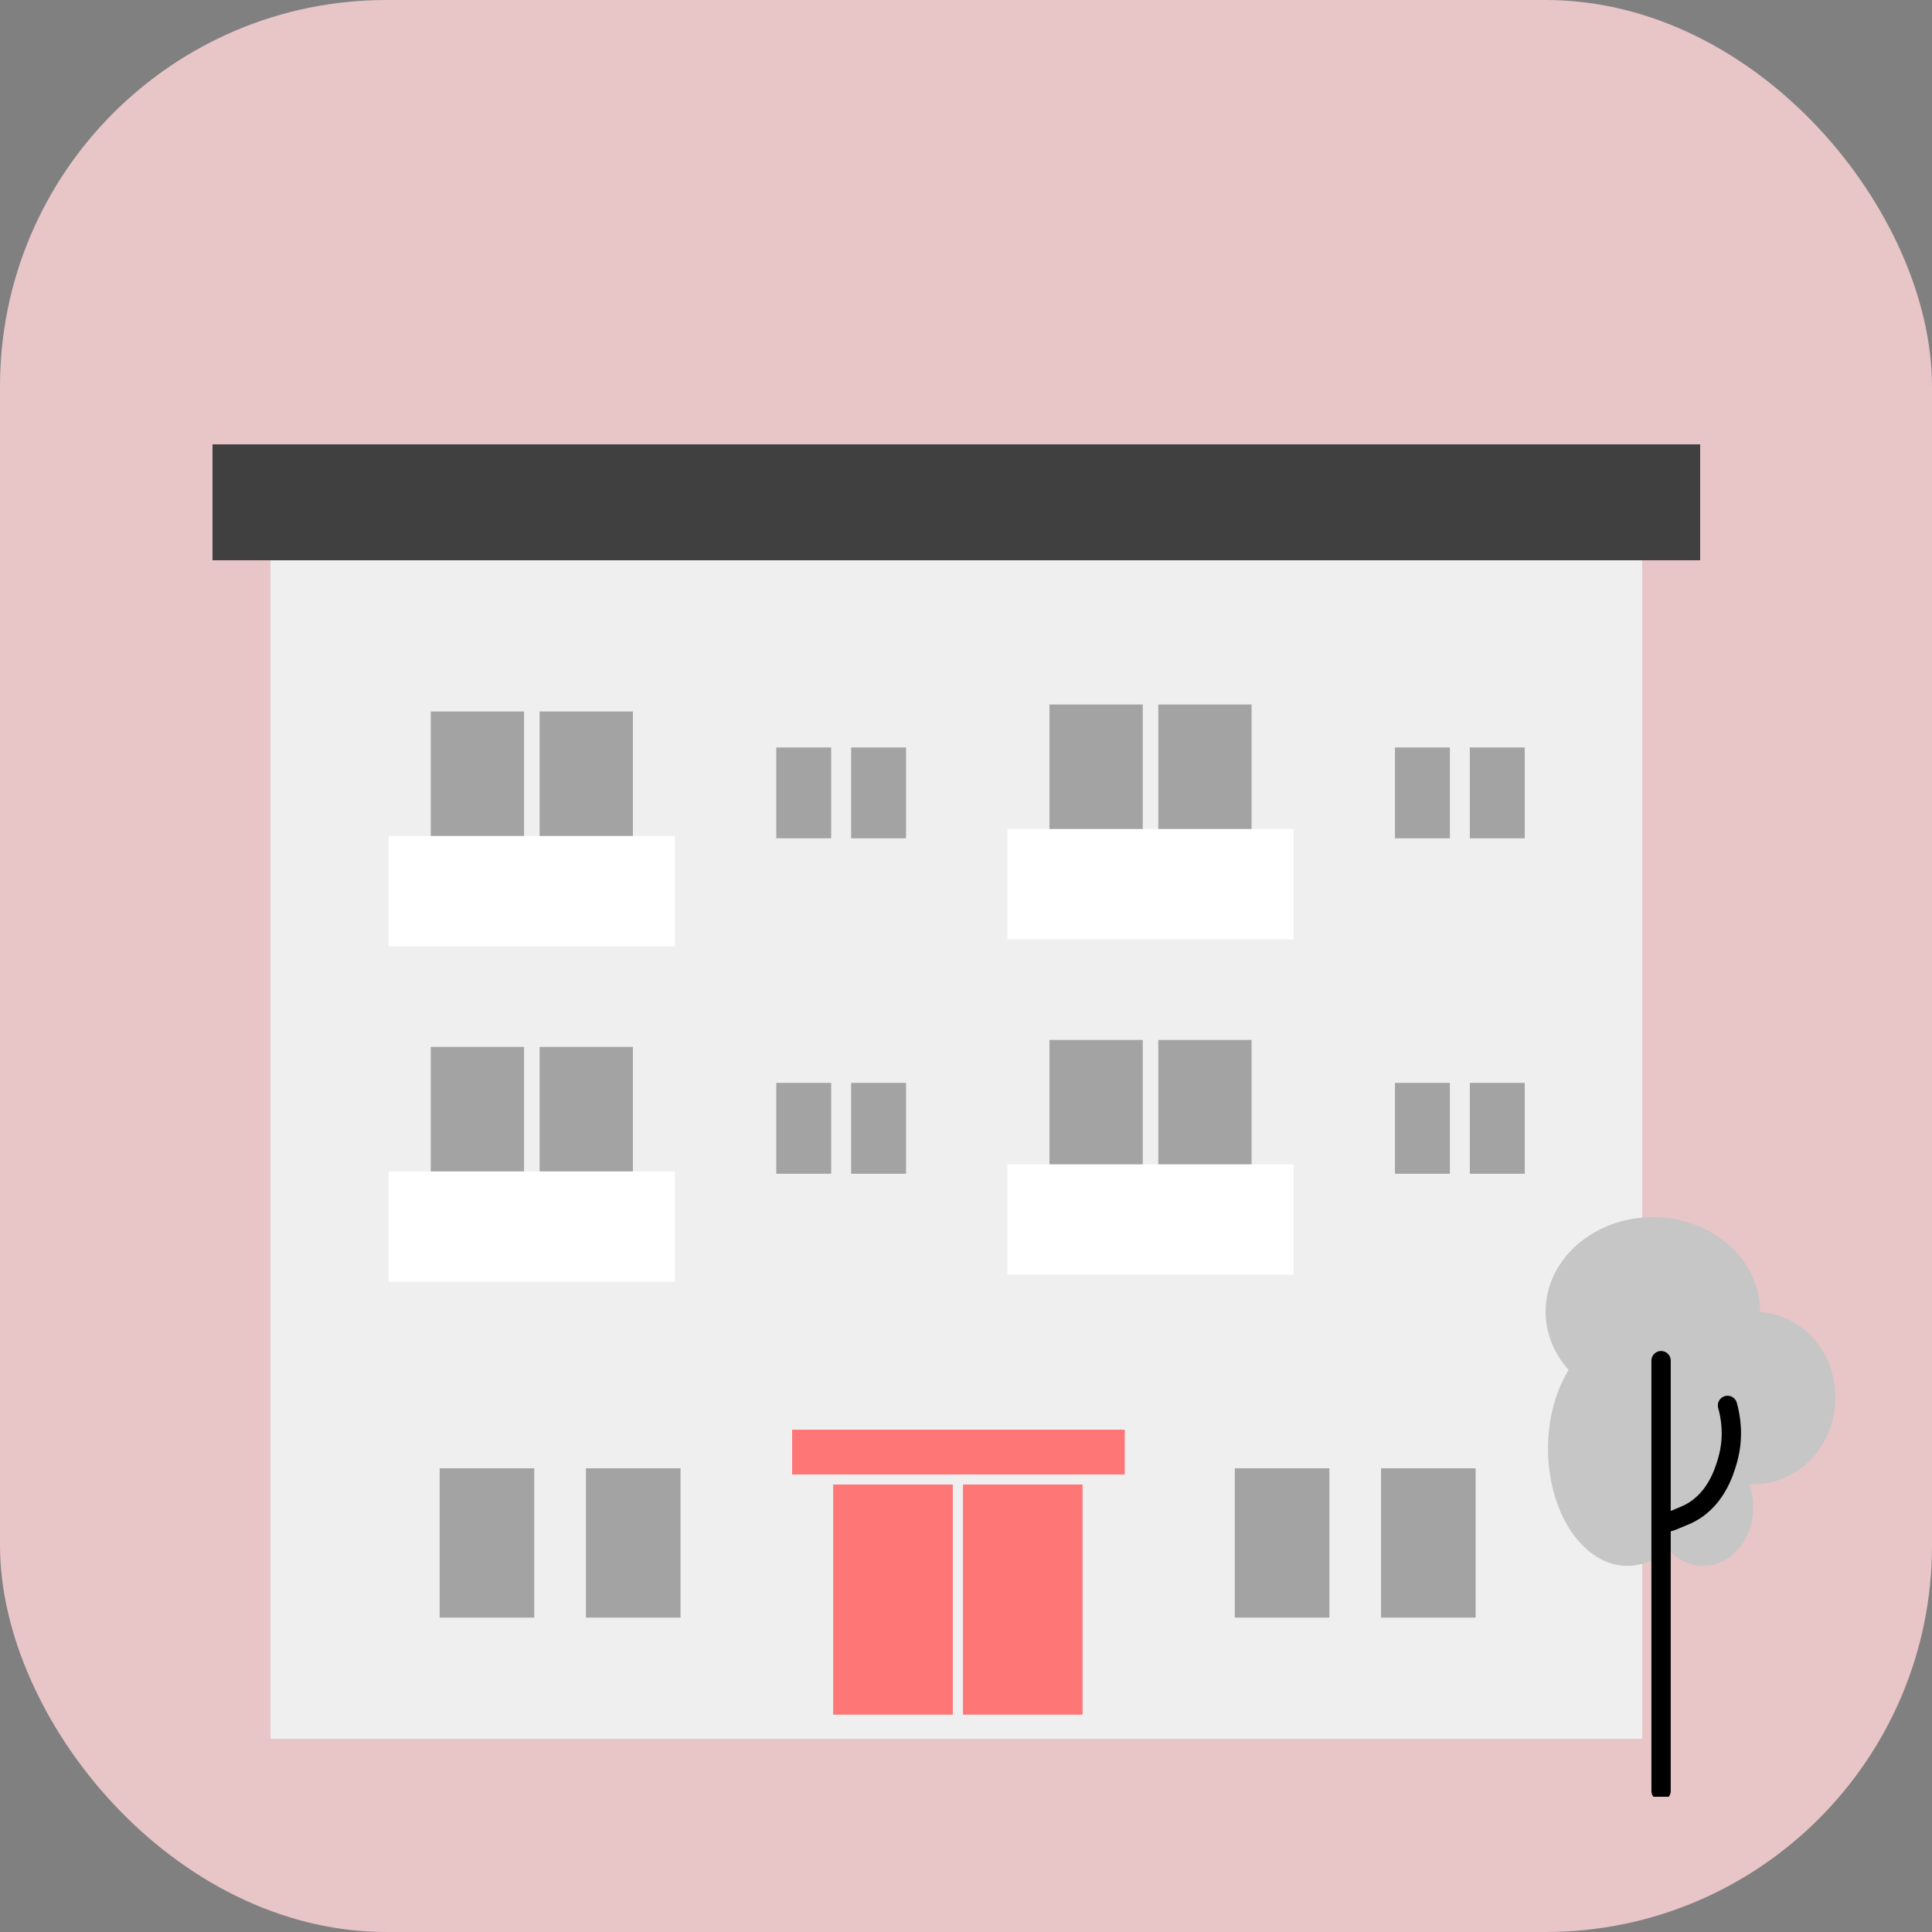 <svg width="100" height="100" viewBox="0 0 100 100" fill="none" xmlns="http://www.w3.org/2000/svg">
<rect x="0" y="0" width="100" height="100" fill="#808080" stroke="none"/>
<rect width="100" height="100" rx="20" fill="#E8C5C7"/>
<path d="M85 29H14V90H85V29Z" fill="#EFEFEF"/>
<path d="M88 23H11V29H88V23Z" fill="#404040"/>
<path d="M27.125 36.826H22.297V43.591H27.125V36.826Z" fill="#A3A3A3"/>
<path d="M32.758 36.826H27.93V43.591H32.758V36.826Z" fill="#A3A3A3"/>
<path d="M34.936 43.27H20.117V48.983H34.936V43.27Z" fill="white"/>
<path d="M59.149 36.464H54.32V43.23H59.149V36.464Z" fill="#A3A3A3"/>
<path d="M64.781 36.464H59.953V43.23H64.781V36.464Z" fill="#A3A3A3"/>
<path d="M66.959 42.908H52.141V48.622H66.959V42.908Z" fill="white"/>
<path d="M43.022 38.688H40.18V43.39H43.022V38.688Z" fill="#A3A3A3"/>
<path d="M46.897 38.688H44.055V43.39H46.897V38.688Z" fill="#A3A3A3"/>
<path d="M75.046 38.688H72.203V43.39H75.046V38.688Z" fill="#A3A3A3"/>
<path d="M78.921 38.688H76.078V43.39H78.921V38.688Z" fill="#A3A3A3"/>
<path d="M27.125 54.188H22.297V60.954H27.125V54.188Z" fill="#A3A3A3"/>
<path d="M32.758 54.188H27.93V60.954H32.758V54.188Z" fill="#A3A3A3"/>
<path d="M34.936 60.632H20.117V66.346H34.936V60.632Z" fill="white"/>
<path d="M59.149 53.827H54.32V60.592H59.149V53.827Z" fill="#A3A3A3"/>
<path d="M64.781 53.827H59.953V60.592H64.781V53.827Z" fill="#A3A3A3"/>
<path d="M66.959 60.264H52.141V65.978H66.959V60.264Z" fill="white"/>
<path d="M43.022 56.05H40.18V60.753H43.022V56.05Z" fill="#A3A3A3"/>
<path d="M46.897 56.05H44.055V60.753H46.897V56.05Z" fill="#A3A3A3"/>
<path d="M75.046 56.05H72.203V60.753H75.046V56.05Z" fill="#A3A3A3"/>
<path d="M78.921 56.05H76.078V60.753H78.921V56.05Z" fill="#A3A3A3"/>
<path d="M49.567 76.588H42.875V89H49.567V76.588Z" fill="#FF7676" stroke="#EFEFEF" stroke-width="0.5" stroke-miterlimit="10"/>
<path d="M56.285 76.588H49.594V89H56.285V76.588Z" fill="#FF7676" stroke="#EFEFEF" stroke-width="0.5" stroke-miterlimit="10"/>
<path d="M58.216 74H41V76.318H58.216V74Z" fill="#FF7676"/>
<path d="M27.653 75.998H22.758V83.728H27.653V75.998Z" fill="#A3A3A3"/>
<path d="M35.223 75.998H30.328V83.728H35.223V75.998Z" fill="#A3A3A3"/>
<path d="M68.809 75.998H63.914V83.728H68.809V75.998Z" fill="#A3A3A3"/>
<path d="M76.379 75.998H71.484V83.728H76.379V75.998Z" fill="#A3A3A3"/>
<g clip-path="url(#clip0_478_17116)">
<path d="M91.101 67.905C91.101 67.905 91.101 67.893 91.101 67.887C91.101 65.189 88.615 63 85.55 63C82.486 63 80 65.189 80 67.887C80 69.027 80.446 70.076 81.193 70.906C80.527 71.985 80.126 73.41 80.126 74.981C80.126 78.334 81.965 81.05 84.238 81.05C85.01 81.05 85.726 80.734 86.342 80.189C86.812 80.722 87.447 81.05 88.15 81.05C89.588 81.05 90.749 79.692 90.749 78.018C90.749 77.588 90.674 77.181 90.536 76.812C90.605 76.812 90.68 76.824 90.749 76.824C93.097 76.824 94.994 74.823 94.994 72.355C94.994 69.888 93.28 68.093 91.095 67.905H91.101Z" fill="#C6C6C6"/>
<path d="M85.977 70.427V92.697" stroke="black" stroke-miterlimit="10" stroke-linecap="round"/>
<path d="M89.416 72.743C89.579 73.325 89.767 74.38 89.416 75.593C89.246 76.181 88.775 77.788 87.206 78.443C86.157 78.879 86.402 78.812 86 78.703" stroke="black" stroke-miterlimit="10" stroke-linecap="round"/>
</g>
<defs>
<clipPath id="clip0_478_17116">
<rect width="15" height="30" fill="white" transform="translate(80 63)"/>
</clipPath>
</defs>
</svg>
